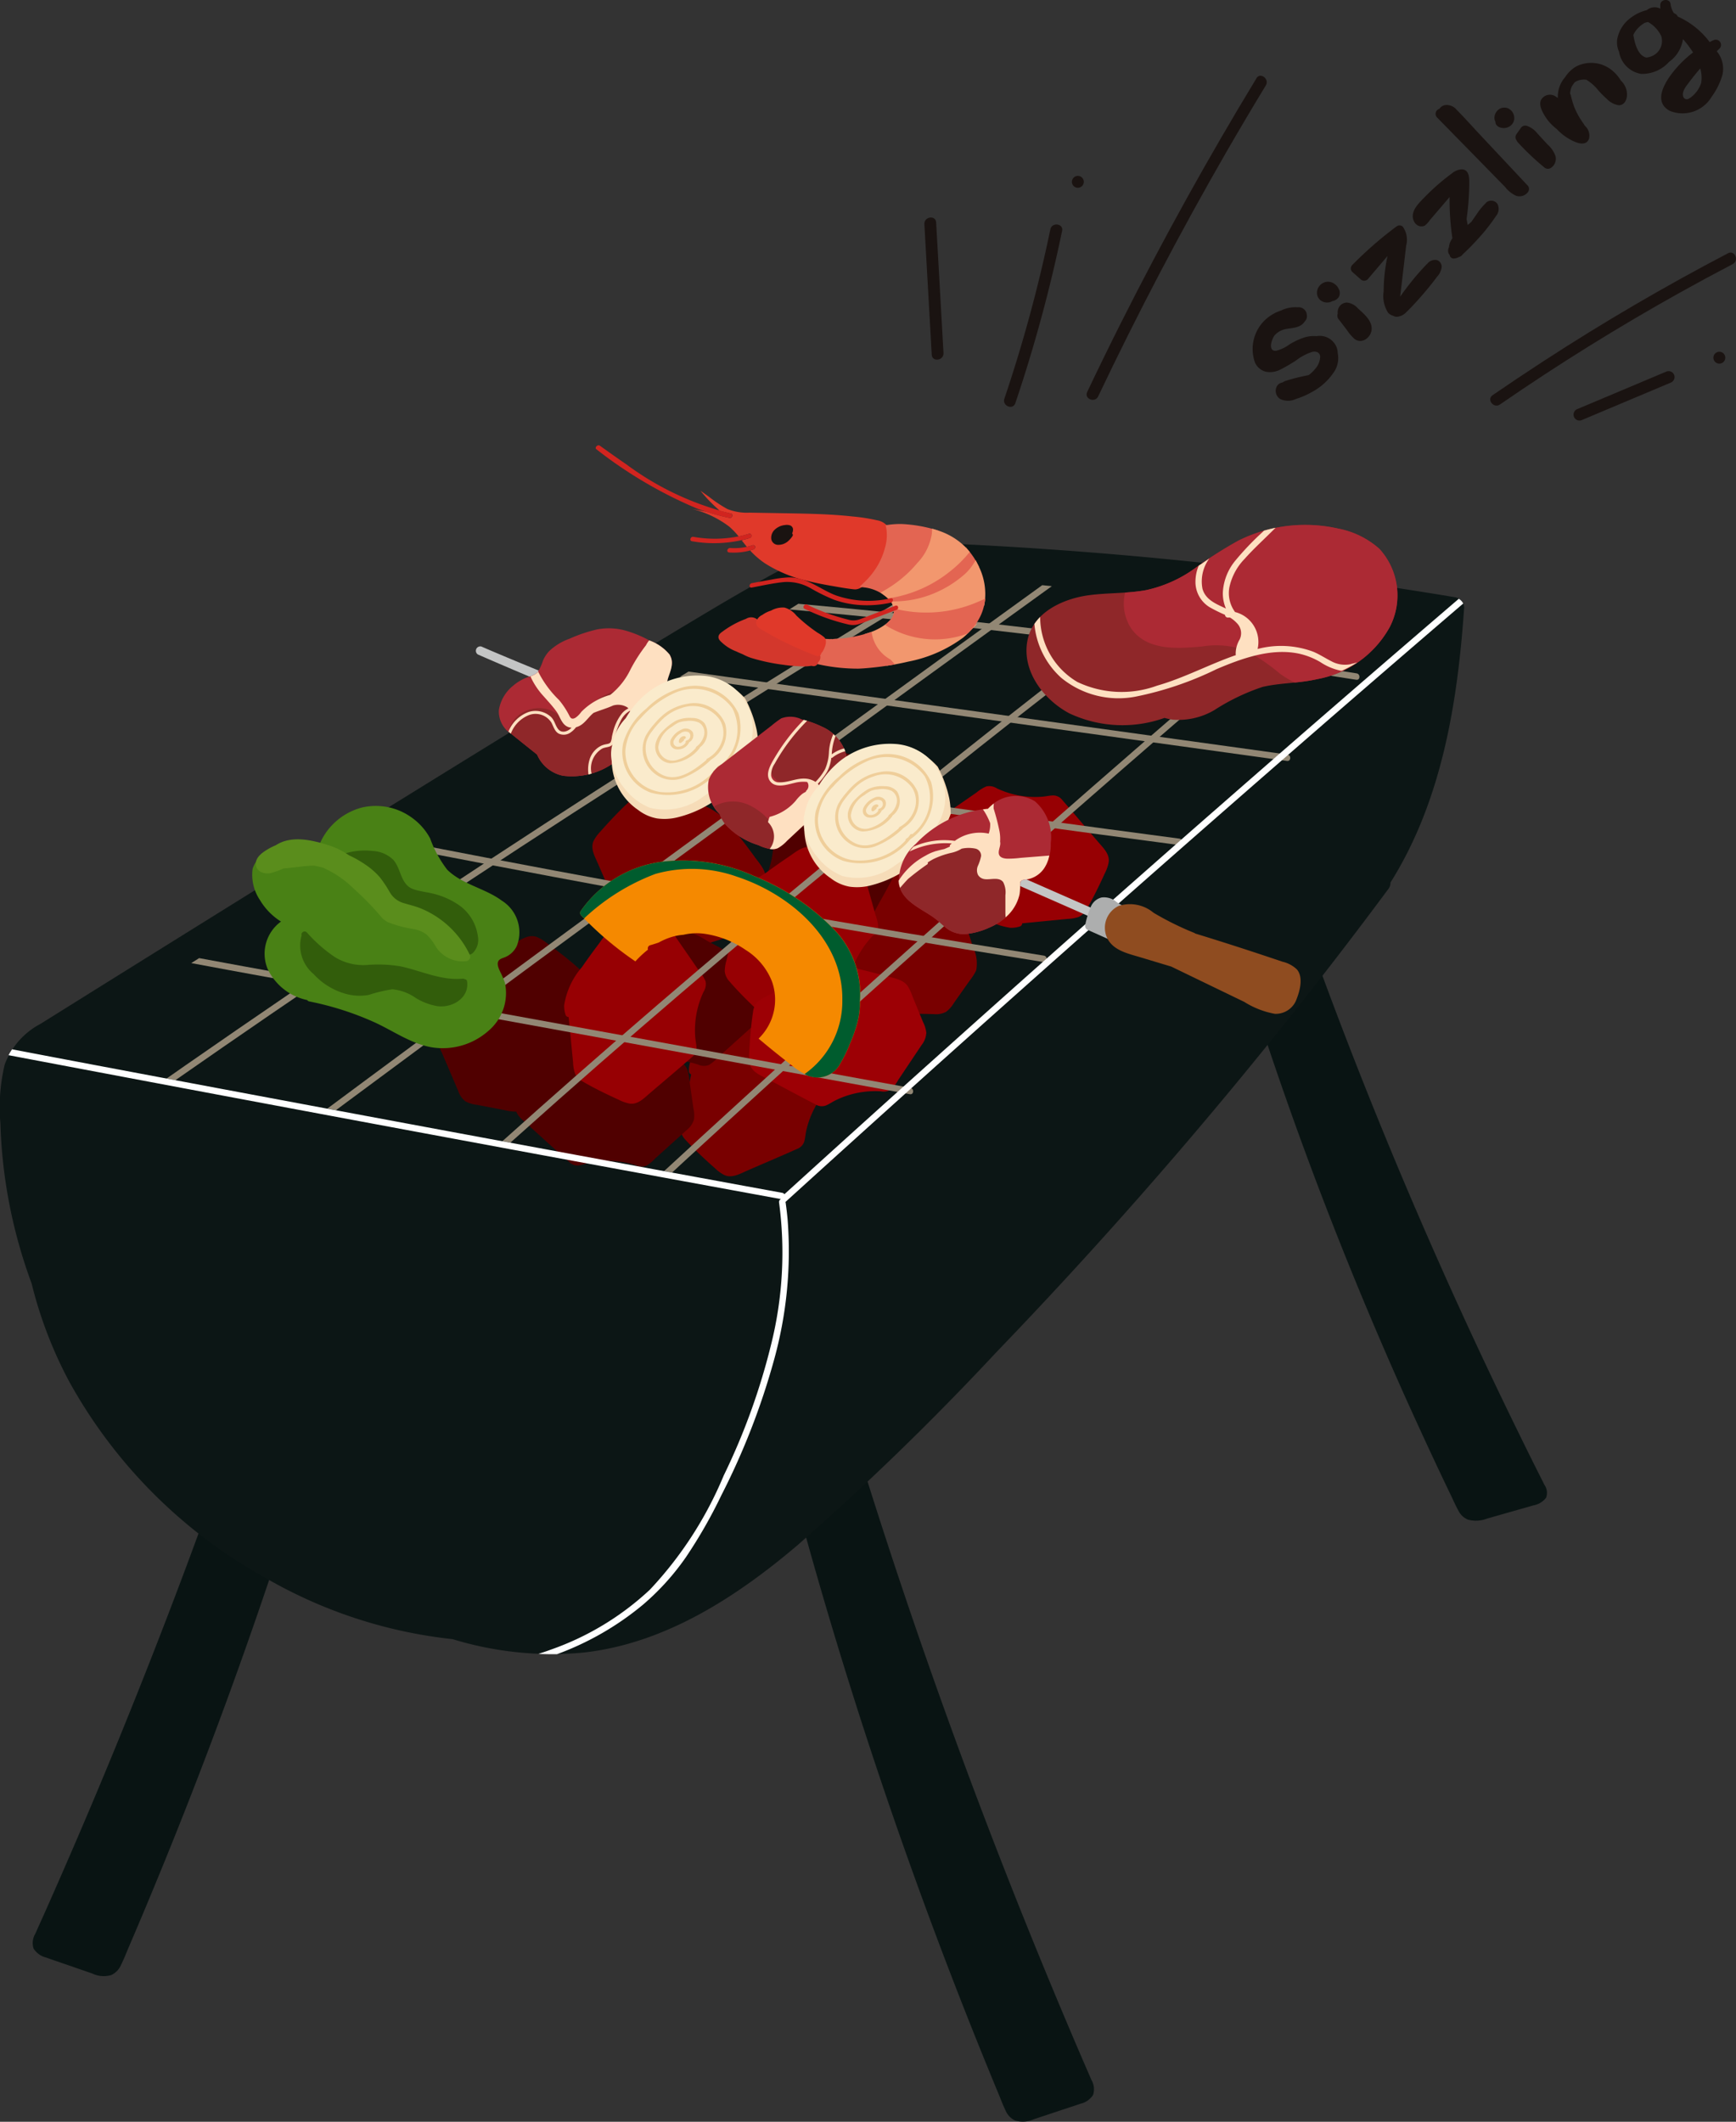 <?xml version="1.0" encoding="UTF-8"?>
<svg xmlns="http://www.w3.org/2000/svg" xmlns:xlink="http://www.w3.org/1999/xlink" id="other" width="118" height="144.18" viewBox="0 0 118 144.18">
  <rect x="0" y="0" width="118" height="144.18" fill="#333333" stroke="none"/>
  <defs>
    <clipPath id="clip-path">
      <rect id="長方形_6032" data-name="長方形 6032" width="118" height="144.18" fill="none"></rect>
    </clipPath>
  </defs>
  <g id="グループ_1772" data-name="グループ 1772" clip-path="url(#clip-path)">
    <path id="パス_68929" data-name="パス 68929" d="M31.829,428.36A3.02,3.02,0,0,0,30,427.675a2.172,2.172,0,0,0-1.283.313c-.093-.131-.394-.152-.454.035q-1.641,5.188-3.426,10.348T21.124,448.66q-1.93,5.129-4,10.225t-4.289,10.157q-.557,1.275-1.126,2.55c-.183.41-.369.818-.55,1.229a1.24,1.24,0,0,0-.123,1.013,1.4,1.4,0,0,0,.861.615c.5.181,1.017.352,1.525.528q.806.279,1.611.558a1.8,1.8,0,0,0,1.289.1,1.331,1.331,0,0,0,.662-.693c.2-.4.353-.807.526-1.21q.539-1.254,1.066-2.511,1.063-2.536,2.084-5.083,2.04-5.094,3.9-10.228t3.542-10.3q1.682-5.171,3.182-10.374.371-1.29.733-2.581a10.72,10.72,0,0,0,.521-2.392,2.347,2.347,0,0,0-.708-1.9" transform="translate(-8.755 -341.426)" fill="#091413"></path>
    <path id="パス_68930" data-name="パス 68930" d="M264.463,478.41a10.722,10.722,0,0,0,.492,2.4q.345,1.3.7,2.59,1.436,5.22,3.054,10.412t3.416,10.347q1.8,5.157,3.776,10.276.989,2.559,2.021,5.108.513,1.263,1.035,2.524c.168.4.32.818.512,1.216a1.329,1.329,0,0,0,.652.7,1.8,1.8,0,0,0,1.29-.088q.81-.268,1.618-.538c.511-.169,1.025-.334,1.532-.509a1.4,1.4,0,0,0,.867-.6,1.239,1.239,0,0,0-.111-1.015c-.176-.413-.357-.824-.535-1.235q-.552-1.281-1.094-2.563-2.153-5.088-4.164-10.208t-3.877-10.274q-1.867-5.153-3.589-10.334t-3.3-10.389c-.057-.188-.358-.171-.453-.041a2.173,2.173,0,0,0-1.279-.329,3.023,3.023,0,0,0-1.836.662,2.347,2.347,0,0,0-.731,1.894" transform="translate(-211.129 -379.89)" fill="#091413"></path>
    <path id="パス_68931" data-name="パス 68931" d="M416.511,307.442a8.215,8.215,0,0,0,.5,2.078q.348,1.122.708,2.243,1.452,4.525,3.085,9.025t3.446,8.97q1.813,4.469,3.805,8.907,1,2.219,2.036,4.429.516,1.1,1.042,2.189c.169.35.321.708.515,1.054a1.239,1.239,0,0,0,.654.609,2.064,2.064,0,0,0,1.291-.072l1.617-.461c.51-.145,1.023-.287,1.53-.436a1.4,1.4,0,0,0,.866-.52.951.951,0,0,0-.114-.879c-.177-.357-.36-.714-.539-1.071q-.556-1.111-1.1-2.223-2.168-4.412-4.193-8.852t-3.906-8.907q-1.882-4.467-3.619-8.959t-3.33-9.005c-.057-.163-.359-.149-.453-.037a2.45,2.45,0,0,0-1.28-.288,3.3,3.3,0,0,0-1.833.568,1.881,1.881,0,0,0-.725,1.638" transform="translate(-332.515 -243.681)" fill="#091413"></path>
    <path id="パス_68932" data-name="パス 68932" d="M99.523,187.043a.753.753,0,0,0-.679-.786q-12.372-2.065-24.89-3.051c-4.162-.326-8.334-.57-12.507-.7a15.079,15.079,0,0,0-5.5.6,31.957,31.957,0,0,0-5.078,2.544C43.8,189.613,4.062,214.436,2.752,215.257a5.149,5.149,0,0,0-2.435,2.774,12.655,12.655,0,0,0-.288,4.008,33.9,33.9,0,0,0,.347,3.941A34.379,34.379,0,0,0,2.15,232.9a28.61,28.61,0,0,0,2.569,6.69A34.08,34.08,0,0,0,18.1,252.937a32.231,32.231,0,0,0,12.667,4.131,23.053,23.053,0,0,0,8.859.914c5.546-.6,10.4-3.754,14.562-7.281a187.032,187.032,0,0,0,13.5-13.094q6.726-6.983,13.025-14.362,7.119-8.339,13.655-17.151a.675.675,0,0,0,.145-.44l.033-.052c3.456-5.53,4.529-12.16,4.97-18.559" transform="translate(0 -145.682)" fill="#0c1615"></path>
    <path id="パス_68933" data-name="パス 68933" d="M210.436,277.468a2.094,2.094,0,0,0,.3-.74l.263-.9.263-.9a3.548,3.548,0,0,0,.186-.771c.031-.554-.43-1.028-.734-1.449q-.55-.762-1.133-1.5a5.174,5.174,0,0,0-2.117-1.912,1.893,1.893,0,0,0-.649-.1.231.231,0,0,0-.216.156l-3.031-.611a2.686,2.686,0,0,0-.768-.1,1.175,1.175,0,0,0-.671.345c-.447.409-.87.848-1.283,1.291q-.315.338-.619.685a2.711,2.711,0,0,0-.471.646c-.231.514.077,1.041.281,1.508.5,1.142.981,2.292,1.493,3.428a.8.8,0,0,0,.518.5c.246.066.507.08.756.137a6.136,6.136,0,0,1,2.759,1.443.947.947,0,0,0,.637.331,2.713,2.713,0,0,0,.761-.2l1.816-.577.908-.288a1.46,1.46,0,0,0,.75-.431" transform="translate(-159.408 -214.465)" fill="#790000"></path>
    <path id="パス_68934" data-name="パス 68934" d="M238.261,338.987a2.1,2.1,0,0,0-.74-.3l-.9-.263-.9-.263a3.543,3.543,0,0,0-.771-.186c-.554-.031-1.028.43-1.449.734q-.762.55-1.5,1.133a5.174,5.174,0,0,0-1.912,2.117,1.894,1.894,0,0,0-.1.649.231.231,0,0,0,.156.216l-.611,3.031a2.685,2.685,0,0,0-.1.768,1.175,1.175,0,0,0,.345.671c.409.447.848.87,1.291,1.283q.338.315.685.618a2.707,2.707,0,0,0,.646.471c.514.231,1.041-.077,1.508-.281,1.142-.5,2.292-.981,3.428-1.493a.8.8,0,0,0,.5-.518c.066-.246.08-.507.138-.756a6.135,6.135,0,0,1,1.443-2.759.947.947,0,0,0,.331-.637,2.713,2.713,0,0,0-.2-.761l-.577-1.816-.288-.908a1.46,1.46,0,0,0-.431-.75" transform="translate(-183.165 -269.817)" fill="#790000"></path>
    <path id="パス_68935" data-name="パス 68935" d="M285.412,297.949a2.093,2.093,0,0,0,.523-.6l.54-.765.54-.765a3.558,3.558,0,0,0,.426-.669,2.517,2.517,0,0,0-.224-1.609q-.273-.9-.585-1.786a5.173,5.173,0,0,0-1.383-2.495,1.891,1.891,0,0,0-.58-.308.231.231,0,0,0-.255.078l-2.668-1.561a2.689,2.689,0,0,0-.695-.34,1.174,1.174,0,0,0-.747.109c-.556.242-1.1.52-1.632.805q-.407.218-.807.448a2.713,2.713,0,0,0-.655.458c-.385.412-.265,1.01-.224,1.518.1,1.242.185,2.486.3,3.727a.8.8,0,0,0,.326.645c.212.142.453.24.671.375a6.132,6.132,0,0,1,2.142,2.26.948.948,0,0,0,.5.52,2.711,2.711,0,0,0,.785.057l1.9.044.952.022a1.459,1.459,0,0,0,.849-.164" transform="translate(-221.089 -229.204)" fill="#790000"></path>
    <path id="パス_68936" data-name="パス 68936" d="M261.876,264.408a2.093,2.093,0,0,0,.8-.033l.927-.132.927-.132a3.545,3.545,0,0,0,.779-.149c.518-.2.758-.817,1.016-1.267q.467-.815.9-1.651a5.174,5.174,0,0,0,.866-2.718,1.89,1.89,0,0,0-.174-.633.23.23,0,0,0-.232-.133l-.7-3.012a2.684,2.684,0,0,0-.229-.739,1.173,1.173,0,0,0-.592-.469c-.557-.238-1.132-.442-1.706-.635q-.438-.147-.88-.28a2.711,2.711,0,0,0-.782-.162c-.564,0-.916.5-1.257.879-.835.925-1.681,1.841-2.5,2.776a.8.8,0,0,0-.246.68c.042.252.136.495.187.745a6.132,6.132,0,0,1-.174,3.109.948.948,0,0,0-.038.718,2.719,2.719,0,0,0,.5.61l1.276,1.415.638.708a1.459,1.459,0,0,0,.7.5" transform="translate(-206.535 -201.392)" fill="#500000"></path>
    <path id="パス_68937" data-name="パス 68937" d="M185.8,352.785a2.093,2.093,0,0,0-.033-.8l-.132-.927-.132-.927a3.546,3.546,0,0,0-.149-.779c-.2-.518-.817-.758-1.267-1.016q-.815-.467-1.651-.9a5.174,5.174,0,0,0-2.718-.866,1.893,1.893,0,0,0-.633.174.231.231,0,0,0-.132.232l-3.012.7a2.685,2.685,0,0,0-.739.229,1.173,1.173,0,0,0-.469.592c-.239.557-.442,1.132-.635,1.706q-.146.438-.28.88a2.711,2.711,0,0,0-.162.782c0,.564.5.916.879,1.257.925.835,1.841,1.681,2.776,2.5a.8.8,0,0,0,.68.246c.252-.042.495-.136.745-.187a6.132,6.132,0,0,1,3.109.174.948.948,0,0,0,.717.038,2.715,2.715,0,0,0,.61-.5l1.415-1.276.708-.638a1.459,1.459,0,0,0,.5-.7" transform="translate(-138.635 -276.674)" fill="#500000"></path>
    <path id="パス_68938" data-name="パス 68938" d="M206.835,318.862a2.093,2.093,0,0,0-.033-.8l-.132-.927-.132-.927a3.547,3.547,0,0,0-.149-.779c-.2-.518-.817-.758-1.267-1.016q-.815-.467-1.651-.9a5.174,5.174,0,0,0-2.718-.866,1.893,1.893,0,0,0-.633.174.231.231,0,0,0-.132.232l-3.012.7a2.684,2.684,0,0,0-.739.229,1.173,1.173,0,0,0-.469.592c-.238.557-.442,1.132-.635,1.706q-.147.438-.28.88a2.712,2.712,0,0,0-.162.782c0,.564.5.916.879,1.257.925.835,1.841,1.681,2.776,2.5a.8.8,0,0,0,.68.246c.252-.042.495-.136.745-.187a6.132,6.132,0,0,1,3.109.174.949.949,0,0,0,.718.038,2.72,2.72,0,0,0,.61-.5l1.415-1.276.708-.638a1.459,1.459,0,0,0,.5-.7" transform="translate(-155.429 -249.592)" fill="#500000"></path>
    <path id="パス_68939" data-name="パス 68939" d="M149.452,326.664a2.094,2.094,0,0,0,.765.228l.92.176.92.176a3.547,3.547,0,0,0,.785.112c.555-.022.982-.526,1.372-.869q.706-.62,1.384-1.27a5.175,5.175,0,0,0,1.7-2.29,1.892,1.892,0,0,0,.041-.655.231.231,0,0,0-.176-.2l.319-3.075a2.689,2.689,0,0,0,.023-.773,1.175,1.175,0,0,0-.408-.635c-.45-.406-.927-.785-1.408-1.153q-.367-.281-.741-.551a2.719,2.719,0,0,0-.688-.407c-.534-.181-1.029.176-1.475.423-1.09.6-2.187,1.2-3.27,1.814a.8.8,0,0,0-.453.563c-.042.252-.032.512-.065.766a6.135,6.135,0,0,1-1.173,2.884.948.948,0,0,0-.269.666,2.718,2.718,0,0,0,.272.738l.748,1.752.374.876a1.458,1.458,0,0,0,.5.705" transform="translate(-117.799 -251.816)" fill="#500000"></path>
    <path id="パス_68940" data-name="パス 68940" d="M197.1,312.44a2.093,2.093,0,0,0-.795-.07l-.937.012-.937.012a3.558,3.558,0,0,0-.792.048c-.539.132-.857.712-1.171,1.126q-.568.749-1.1,1.522a5.175,5.175,0,0,0-1.208,2.584,1.892,1.892,0,0,0,.091.651.231.231,0,0,0,.213.161q.152,1.538.3,3.077a2.687,2.687,0,0,0,.133.762,1.174,1.174,0,0,0,.527.541c.522.308,1.065.584,1.61.848q.415.2.836.391a2.714,2.714,0,0,0,.755.261c.559.07.973-.379,1.36-.71.947-.81,1.9-1.61,2.84-2.431a.8.8,0,0,0,.331-.643c-.009-.255-.072-.508-.09-.763a6.133,6.133,0,0,1,.572-3.061.948.948,0,0,0,.13-.707,2.72,2.72,0,0,0-.414-.669l-1.083-1.567-.542-.784a1.458,1.458,0,0,0-.631-.591" transform="translate(-151.811 -249.372)" fill="#970003"></path>
    <path id="パス_68941" data-name="パス 68941" d="M314.267,267.536a2.093,2.093,0,0,0-.07.795q.006.468.012.937l.012.937a3.558,3.558,0,0,0,.048.792c.132.539.712.857,1.126,1.171q.749.568,1.522,1.1a5.173,5.173,0,0,0,2.584,1.208,1.891,1.891,0,0,0,.651-.091.231.231,0,0,0,.161-.213l3.077-.3a2.686,2.686,0,0,0,.762-.133,1.174,1.174,0,0,0,.541-.527c.308-.522.584-1.065.848-1.61q.2-.415.391-.836a2.707,2.707,0,0,0,.261-.755c.07-.559-.379-.973-.71-1.36-.81-.946-1.61-1.9-2.431-2.84a.8.8,0,0,0-.643-.331c-.255.009-.508.072-.763.09a6.133,6.133,0,0,1-3.061-.572.948.948,0,0,0-.707-.13,2.72,2.72,0,0,0-.669.414l-1.567,1.083-.784.542a1.459,1.459,0,0,0-.591.631" transform="translate(-250.831 -211.429)" fill="#970003"></path>
    <path id="パス_68942" data-name="パス 68942" d="M253.349,286.487a2.1,2.1,0,0,0-.729-.324l-.89-.292-.89-.292a3.542,3.542,0,0,0-.764-.212c-.553-.05-1.042.4-1.473.685q-.78.524-1.536,1.082a5.175,5.175,0,0,0-1.981,2.053,1.889,1.889,0,0,0-.125.645.231.231,0,0,0,.149.221l-.711,3.009a2.688,2.688,0,0,0-.122.764,1.174,1.174,0,0,0,.323.682c.394.461.819.9,1.248,1.325q.327.325.664.641a2.717,2.717,0,0,0,.63.492c.506.248,1.043-.043,1.517-.231,1.158-.459,2.323-.905,3.475-1.379a.8.8,0,0,0,.522-.5c.074-.244.1-.5.162-.751a6.138,6.138,0,0,1,1.533-2.71.948.948,0,0,0,.352-.626,2.715,2.715,0,0,0-.175-.767l-.516-1.834q-.129-.458-.258-.917a1.458,1.458,0,0,0-.406-.764" transform="translate(-195.014 -227.816)" fill="#970003"></path>
    <path id="パス_68943" data-name="パス 68943" d="M264.548,329.665a2.1,2.1,0,0,0-.227-.765l-.356-.866-.356-.866a3.538,3.538,0,0,0-.335-.719c-.321-.453-.978-.535-1.478-.675q-.905-.253-1.82-.465a5.174,5.174,0,0,0-2.847-.173,1.885,1.885,0,0,0-.571.324.231.231,0,0,0-.072.257l-2.75,1.413a2.689,2.689,0,0,0-.66.4,1.174,1.174,0,0,0-.309.689c-.094.6-.151,1.206-.2,1.809q-.035.46-.056.922a2.716,2.716,0,0,0,.035.8c.14.546.71.765,1.161,1,1.1.582,2.2,1.178,3.305,1.747a.8.8,0,0,0,.72.071c.234-.1.446-.254.677-.364a6.137,6.137,0,0,1,3.056-.594.948.948,0,0,0,.7-.139,2.715,2.715,0,0,0,.47-.631l1.059-1.584.53-.792a1.459,1.459,0,0,0,.317-.8" transform="translate(-201.581 -259.451)" fill="#9d0005"></path>
    <path id="パス_68944" data-name="パス 68944" d="M69.47,324.106l10.637,1.938,21.273,3.875,11.926,2.173c.275.05.3-.385.024-.435L92.164,327.8,71,323.945c-2-.365-4.006-.726-6.007-1.1q-.267.171-.536.338c1.67.315,3.343.62,5.015.925" transform="translate(-51.457 -257.738)" fill="#928774"></path>
    <path id="パス_68945" data-name="パス 68945" d="M145.161,286.189q9.468,1.746,18.962,3.349,5.322.9,10.651,1.753c.277.044.3-.391.024-.435q-9.506-1.523-18.989-3.189-9.454-1.661-18.882-3.463-3.14-.6-6.276-1.218l-.579.327q7.535,1.483,15.088,2.877" transform="translate(-103.842 -225.918)" fill="#928774"></path>
    <path id="パス_68946" data-name="パス 68946" d="M197.833,254.675q9.509,1.421,19.033,2.735,5.394.744,10.792,1.455c.279.037.3-.4.024-.435q-9.581-1.261-19.147-2.628-9.517-1.361-19.019-2.828-2.07-.319-4.139-.646l-.6.344q6.525,1.026,13.056,2" transform="translate(-147.514 -201.443)" fill="#928774"></path>
    <path id="パス_68947" data-name="パス 68947" d="M241.411,228.354l18.577,2.573,10.426,1.444c.278.039.3-.4.024-.435l-18.577-2.573-18.577-2.573-3.551-.492-.591.356,12.27,1.7" transform="translate(-182.932 -180.662)" fill="#928774"></path>
    <path id="パス_68948" data-name="パス 68948" d="M277.547,204.984q8.658.956,17.286,2.171,4.885.688,9.758,1.458c.277.044.3-.391.024-.435q-8.648-1.366-17.334-2.474-8.641-1.1-17.312-1.945-1.65-.161-3.3-.31l-.608.384q5.749.521,11.488,1.15" transform="translate(-212.405 -162.421)" fill="#928774"></path>
    <path id="パス_68949" data-name="パス 68949" d="M224.419,244.711q.438-.405.876-.81,5.813-5.341,11.682-10.62t11.794-10.5q5.946-5.235,11.948-10.407,3.244-2.8,6.505-5.572l-.57-.085q-2.384,2.032-4.763,4.071-5.987,5.146-11.919,10.355t-11.808,10.48q-5.9,5.29-11.738,10.643-1.275,1.168-2.544,2.342l.535.1" transform="translate(-178.735 -165.034)" fill="#928774"></path>
    <path id="パス_68950" data-name="パス 68950" d="M169.9,238.46q1.638-1.468,3.285-2.926,5.567-4.92,11.238-9.722t11.443-9.481q5.772-4.68,11.643-9.236c1.93-1.5,3.874-2.976,5.81-4.465q.731-.562,1.456-1.133l-.6-.063c-1.822,1.434-3.691,2.811-5.52,4.222q-5.883,4.54-11.667,9.205t-11.468,9.451q-5.683,4.786-11.263,9.693-2.461,2.164-4.9,4.354l.54.1" transform="translate(-135.209 -160.812)" fill="#928774"></path>
    <path id="パス_68951" data-name="パス 68951" d="M110.914,232.865l.728-.541q6.486-4.81,12.99-9.6,6.554-4.824,13.124-9.626,6.545-4.783,13.108-9.543,4.352-3.157,8.713-6.3l-.652-.067q-3.39,2.447-6.775,4.9-6.539,4.739-13.061,9.5-6.573,4.8-13.129,9.62-6.531,4.8-13.044,9.629-1.293.957-2.583,1.917l.582.108" transform="translate(-88.082 -157.423)" fill="#928774"></path>
    <path id="パス_68952" data-name="パス 68952" d="M56.787,228.382q6.4-4.463,12.881-8.822,7.01-4.715,14.1-9.3,7.062-4.569,14.2-9.012,5.739-3.57,11.53-7.056l-.748-.055q-4.585,2.766-9.139,5.581-7.152,4.426-14.225,8.979-7.013,4.515-13.946,9.152-7.018,4.694-13.952,9.513-.654.455-1.306.912l.6.112" transform="translate(-44.859 -154.984)" fill="#928774"></path>
    <path id="パス_68953" data-name="パス 68953" d="M84.772,216.221q-4.729,4.141-9.434,8.31T65.954,232.9q-4.7,4.211-9.369,8.45l-.969.879a.223.223,0,0,0-.145-.094q-11.677-2.138-23.347-4.307-11.612-2.158-23.217-4.347-2.895-.546-5.788-1.1a3.95,3.95,0,0,0-.24.4q8.089,1.532,16.181,3.05,11.608,2.176,23.222,4.32,6.544,1.208,13.089,2.407s0,.005,0,.007a.212.212,0,0,0-.118.228,25.742,25.742,0,0,1-.5,9.482,44.64,44.64,0,0,1-3.266,9.078,25.72,25.72,0,0,1-5.014,7.748,19.078,19.078,0,0,1-6.78,4.091c-.265.1-.532.187-.8.273.42.019.842.027,1.265.02a19.762,19.762,0,0,0,5.861-3.378,16.905,16.905,0,0,0,2.9-3.21,33.192,33.192,0,0,0,2.413-4.215,48.357,48.357,0,0,0,3.567-9.15,27.678,27.678,0,0,0,.931-9.628c-.036-.388-.083-.774-.139-1.159a.243.243,0,0,0,.04-.029q4.669-4.242,9.363-8.457t9.413-8.4q4.7-4.172,9.428-8.316t9.476-8.261q4.162-3.607,8.344-7.192a.736.736,0,0,0-.3-.322q-3.589,3.078-7.166,6.17-4.77,4.128-9.516,8.284" transform="translate(-2.298 -161.078)" fill="#fff"></path>
    <path id="パス_68954" data-name="パス 68954" d="M369.991,178.512a5.845,5.845,0,0,0-2.8-1.386,10.195,10.195,0,0,0-6.786.809,28.978,28.978,0,0,0-2.983,1.9,8.89,8.89,0,0,1-3.312,1.473c-1.275.231-2.581.171-3.864.341-1.763.234-3.83,1.163-4.193,3.1-.387,2.064,1.111,4,2.841,4.925a8.5,8.5,0,0,0,6.483.313,3.321,3.321,0,0,0,.587.122,4.82,4.82,0,0,0,2.778-.64,14.431,14.431,0,0,1,3.3-1.588c1.225-.285,2.5-.242,3.725-.531a7.074,7.074,0,0,0,4.915-3.541,4.687,4.687,0,0,0-.7-5.3" transform="translate(-276.219 -141.204)" fill="#8f2729"></path>
    <path id="パス_68955" data-name="パス 68955" d="M396.2,178.512a5.845,5.845,0,0,0-2.8-1.386,10.195,10.195,0,0,0-6.786.809,28.981,28.981,0,0,0-2.983,1.9,8.89,8.89,0,0,1-3.312,1.473,12.736,12.736,0,0,1-1.415.162,3.079,3.079,0,0,0,.394,2.412c1.072,1.572,3.176,1.4,4.832,1.253a5.94,5.94,0,0,1,3.016.283,13.682,13.682,0,0,1,2.271,1.558,6.5,6.5,0,0,0,1.016.607,12.02,12.02,0,0,0,1.548-.235,7.074,7.074,0,0,0,4.915-3.541,4.688,4.688,0,0,0-.7-5.3" transform="translate(-302.425 -141.204)" fill="#ac2a34"></path>
    <path id="パス_68956" data-name="パス 68956" d="M370.175,187.131a1.944,1.944,0,0,1-1.332-.2c-.407-.206-.787-.459-1.209-.638a6.248,6.248,0,0,0-3.8-.193,2.1,2.1,0,0,0-1.532-2.511,2.167,2.167,0,0,1-.384-1.688,3.945,3.945,0,0,1,1.039-1.929c.537-.607,1.138-1.16,1.715-1.729l.384-.378c-.266.053-.528.119-.789.194l-.1.1a19.255,19.255,0,0,0-1.851,1.942,3.7,3.7,0,0,0-.845,2.165,2.606,2.606,0,0,0,.211,1.087l-.04-.019c-.641-.3-1.353-.582-1.556-1.331a2.63,2.63,0,0,1,.463-2.049q-.358.247-.718.489a2.829,2.829,0,0,0-.221,1.056,2.014,2.014,0,0,0,.958,1.76,10.68,10.68,0,0,0,1.049.52.2.2,0,0,0,.192.188,1.459,1.459,0,0,1,.154,0,2.091,2.091,0,0,1,.46.374.967.967,0,0,1,.192,1.112,1.9,1.9,0,0,0-.271,1.017.194.194,0,0,0,.016.046l-.038.013c-1.8.628-3.488,1.54-5.328,2.066a7.006,7.006,0,0,1-5.411-.253,5.135,5.135,0,0,1-2.529-4.419,3.346,3.346,0,0,0-.392.475,5.586,5.586,0,0,0,1.817,3.655,6.14,6.14,0,0,0,5.057,1.287,22.587,22.587,0,0,0,5.52-1.875c1.713-.727,3.678-1.439,5.564-1.053a4.991,4.991,0,0,1,1.473.576,3.955,3.955,0,0,0,1.4.589c.022,0,.044,0,.066,0a8.077,8.077,0,0,0,1.053-.566c-.147.041-.293.081-.435.111" transform="translate(-278.352 -142)" fill="#fee0c1"></path>
    <path id="パス_68957" data-name="パス 68957" d="M214.572,299.466a6.368,6.368,0,0,0-1.765-4.912,15.833,15.833,0,0,0-5.465-3.633,11.725,11.725,0,0,0-6.059-.979,7.977,7.977,0,0,0-5.685,3.364.242.242,0,0,0,.007.288,22.415,22.415,0,0,0,3.7,3.142,6.892,6.892,0,0,1,.858-.8.226.226,0,0,1,.155-.3c.193-.054.382-.116.57-.18a4.612,4.612,0,0,1,.916-.389,3.761,3.761,0,0,1,.766-.138,3.929,3.929,0,0,1,1.331-.082,6.581,6.581,0,0,1,2.9,1.111,4.433,4.433,0,0,1,1.793,2.155,3.684,3.684,0,0,1-.914,3.871c.287.239.572.48.862.715q.682.553,1.375,1.091a4.929,4.929,0,0,0,1.1.7,1.742,1.742,0,0,0,2.21-.807,8.873,8.873,0,0,0,.645-1.315,10.4,10.4,0,0,0,.515-1.436,5.375,5.375,0,0,0,.183-1.468" transform="translate(-156.117 -231.407)" fill="#f58900"></path>
    <path id="パス_68958" data-name="パス 68958" d="M195.6,293.595c.072.075.146.148.219.222a14.553,14.553,0,0,1,4.842-3.022,9.12,9.12,0,0,1,5.562.192c3.608,1.189,7.21,4.272,7.149,8.366a6.052,6.052,0,0,1-2.524,5.009.3.3,0,0,0-.034.034c.066.034.132.069.2.1a1.742,1.742,0,0,0,2.21-.807,8.9,8.9,0,0,0,.645-1.315,10.4,10.4,0,0,0,.514-1.436,5.367,5.367,0,0,0,.182-1.468,6.369,6.369,0,0,0-1.765-4.912,15.839,15.839,0,0,0-5.465-3.633,11.727,11.727,0,0,0-6.059-.979,7.975,7.975,0,0,0-5.685,3.364.241.241,0,0,0,.007.288" transform="translate(-156.117 -231.408)" fill="#005c2e"></path>
    <path id="パス_68959" data-name="パス 68959" d="M101.865,277.959c-1.141-.828-2.652-1.076-3.676-2.075a7.721,7.721,0,0,1-1.166-2.132,4.1,4.1,0,0,0-1.166-1.353,4.174,4.174,0,0,0-3.466-.746,4.311,4.311,0,0,0-2.759,2.226,3.676,3.676,0,0,0-.216.54,2.034,2.034,0,0,0-1.338-.3,6.085,6.085,0,0,0-1.862.447,1.959,1.959,0,0,0-1.26,1.257,3.068,3.068,0,0,0,.5,2.119,4.35,4.35,0,0,0,1.429,1.461,2.7,2.7,0,0,0-.915,3.2,3.835,3.835,0,0,0,2.7,2.135.2.2,0,0,0,.135.091,20.484,20.484,0,0,1,4.367,1.388c1.315.587,2.562,1.511,4.009,1.738a4.68,4.68,0,0,0,3.792-1.115,3.36,3.36,0,0,0,1.139-3.255,5.225,5.225,0,0,0-.322-.761c-.094-.207-.254-.522-.122-.744.085-.143.273-.186.417-.245a1.512,1.512,0,0,0,.843-.808,2.539,2.539,0,0,0-1.064-3.064" transform="translate(-67.786 -216.78)" fill="#498115"></path>
    <path id="パス_68960" data-name="パス 68960" d="M112.327,317.259a.169.169,0,0,0-.17-.155.187.187,0,0,0-.131-.035c-1.461.144-2.828-.541-4.227-.837a9.186,9.186,0,0,0-2.31-.09,3.7,3.7,0,0,1-2.187-.563,10.062,10.062,0,0,1-1.867-1.652c-.16-.168-.43.017-.353.194a2.512,2.512,0,0,0,.807,2.631,4.622,4.622,0,0,0,2.374,1.394,3.532,3.532,0,0,0,1.382.027,9.641,9.641,0,0,1,1.608-.382,3.318,3.318,0,0,1,1.6.6,4.156,4.156,0,0,0,1.461.546c1,.133,2.168-.546,2.014-1.677" transform="translate(-80.578 -250.566)" fill="#325d0b"></path>
    <path id="パス_68961" data-name="パス 68961" d="M124.242,292.413a3.072,3.072,0,0,0-1.422-2.211,5.176,5.176,0,0,0-1.448-.645c-.492-.141-1.017-.18-1.5-.342-.886-.3-.828-1.359-1.363-1.984a2.15,2.15,0,0,0-1.432-.621,4.545,4.545,0,0,0-1.846.167.2.2,0,0,0-.078.042l-.045,0a.2.2,0,0,0,.055.4c1.43-.174,2.1,1.676,2.983,2.452a5.6,5.6,0,0,0,1.875.868,4.7,4.7,0,0,1,1.713,1.151,12.353,12.353,0,0,1,1.237,1.544.165.165,0,0,0,.017.157.616.616,0,0,0,.9.164,1.261,1.261,0,0,0,.354-1.145" transform="translate(-91.76 -228.786)" fill="#325d0b"></path>
    <path id="パス_68962" data-name="パス 68962" d="M100.755,290.671a6.347,6.347,0,0,0-3.354-3.146c-.379-.153-.774-.237-1.162-.359a1.589,1.589,0,0,1-.926-.752,7.7,7.7,0,0,0-.669-1,4.907,4.907,0,0,0-.885-.791,7.833,7.833,0,0,0-1.214-.7,5.165,5.165,0,0,0-1.448-.7c-1.106-.346-2.488-.657-3.522.024a3.887,3.887,0,0,0-.533.265c-.369.221-.864.555-.818,1.046.048.522.626.679,1.059.567a6.219,6.219,0,0,0,.813-.3c.811-.067,1.64-.211,2.11-.191q.148.031.3.066t.275.068a6.983,6.983,0,0,1,2.127,1.458,19.13,19.13,0,0,1,1.915,1.98,1.811,1.811,0,0,0,.4.277,8.235,8.235,0,0,0,1.781.469,2.127,2.127,0,0,1,.8.341,3.389,3.389,0,0,1,.644.832,2.163,2.163,0,0,0,2.046,1,.308.308,0,0,0,.261-.455" transform="translate(-68.832 -225.808)" fill="#5a8d1c"></path>
    <path id="パス_68963" data-name="パス 68963" d="M236.329,168.473a6.007,6.007,0,0,0,.686-.178c.2-.068.28.214.075.282-.184.061-.369.111-.554.154.1.127.2.255.3.381.017.022.036.041.054.063.123-.027.245-.06.366-.1a.143.143,0,0,1,.2.082.18.18,0,0,1-.12.2c-.075.024-.151.046-.226.066a5.639,5.639,0,0,0,.987.86,9.025,9.025,0,0,0,2.829,1.188c.547.141,1.108.252,1.673.35.52.09,1.044.189,1.576.244.5.051.947-.483,1.255-.841a4.923,4.923,0,0,0,.833-1.359,4.123,4.123,0,0,0,.308-1.395,1.131,1.131,0,0,0-.159-.741,1.165,1.165,0,0,0-.647-.35,12.284,12.284,0,0,0-1.685-.264c-.566-.063-1.137-.106-1.712-.136-1.135-.06-2.281-.073-3.425-.093l-1.86-.032a3.6,3.6,0,0,1-1.516-.245,9.386,9.386,0,0,1-1.28-.854l-.55-.389a10.207,10.207,0,0,0,1.239,1.292.112.112,0,0,1,.034.061c.259.07.521.135.788.191.193.04.1.344-.09.3a14.965,14.965,0,0,1-1.549-.413l-1.014-.2a6.908,6.908,0,0,1,2.545,1.205,5.073,5.073,0,0,1,.644.671" transform="translate(-186.124 -132.018)" fill="#e0392a"></path>
    <path id="パス_68964" data-name="パス 68964" d="M292.892,180.526a9.012,9.012,0,0,1-1.252.877l-.142.082-.113-.083a2.813,2.813,0,0,0-1.272-.524l-.406-.049.322-.306a5.2,5.2,0,0,0,.824-1,4.8,4.8,0,0,0,.582-1.334,3,3,0,0,0,.1-1.3l-.052-.252.285-.036a5.8,5.8,0,0,1,.805-.043,9.75,9.75,0,0,1,2.39.417l.132.043-.009.14a4.141,4.141,0,0,1-1.117,2.291,8.47,8.47,0,0,1-1.08,1.08h0" transform="translate(-231.285 -140.95)" fill="#e36552"></path>
    <path id="パス_68965" data-name="パス 68965" d="M298.178,210.1a9.212,9.212,0,0,1-3.747,1.643c-.419.1-.862.187-1.354.264l-.112.017-.069-.072a2.856,2.856,0,0,1-1.375-1.876l-.047-.206.23-.075a3.8,3.8,0,0,0,1.266-.654c.041-.034.071-.063.1-.091l.148-.14.149.093a5.9,5.9,0,0,0,4.963.436l.791-.264-.591.6c-.11.111-.228.22-.351.323h0" transform="translate(-232.694 -166.784)" fill="#f2976e"></path>
    <path id="パス_68966" data-name="パス 68966" d="M302.993,186.7l-.112.092a8.117,8.117,0,0,1-1.53.964,7.657,7.657,0,0,1-3.138.776l-.141,0-.045-.119a1.562,1.562,0,0,0-.42-.579l-.339-.307.514-.074a8.3,8.3,0,0,0,5-2.8l.193-.227.165.193a5.053,5.053,0,0,1,.673,1.021l.05.1-.07.107A3.972,3.972,0,0,1,302.993,186.7Z" transform="translate(-237.32 -147.229)" fill="#e36552"></path>
    <path id="パス_68967" data-name="パス 68967" d="M301.7,180.887a8.742,8.742,0,0,1-4.284,1.956l-.1.015-.068-.061a2.4,2.4,0,0,0-.187-.153l-.243-.18.307-.178a8.408,8.408,0,0,0,1.176-.824,7.87,7.87,0,0,0,1-1,3.678,3.678,0,0,0,1-2.015l.02-.331.314.1a4.655,4.655,0,0,1,1.959,1.162c.061.063.12.13.179.2l.105.124-.124.145a8.763,8.763,0,0,1-1.054,1.044" transform="translate(-236.96 -142.193)" fill="#f2976e"></path>
    <path id="パス_68968" data-name="パス 68968" d="M280.185,215.226c-.558.087-1.131.152-1.7.193-.116.008-.229.014-.343.018a12.557,12.557,0,0,1-2.623-.275l-.189-.041.466-1.713.444.023.067-.015.042.017.259-.029h.018a5.641,5.641,0,0,0,1.174-.137,8.1,8.1,0,0,0,1.016-.252l.221-.072.045.2a2.511,2.511,0,0,0,1.22,1.657.252.252,0,0,1,.063.051l.275.3Z" transform="translate(-219.803 -170)" fill="#e36552"></path>
    <path id="パス_68969" data-name="パス 68969" d="M306.616,191.941a9.343,9.343,0,0,1-5.865.627l-.165-.04.028-.169a.86.86,0,0,0-.052-.453l-.118-.309.368-.009a7.117,7.117,0,0,0,2.92-.72,7.532,7.532,0,0,0,1.422-.895l.107-.088a3.418,3.418,0,0,0,.682-.728l.235-.36.166.333a4.214,4.214,0,0,1,.431,2.619l-.024.133Z" transform="translate(-239.856 -150.724)" fill="#f2976e"></path>
    <path id="パス_68970" data-name="パス 68970" d="M303.91,204.091a6.362,6.362,0,0,1-5.344-.472l-.208-.131.206-.2a1.66,1.66,0,0,0,.192-.212l0,0a.983.983,0,0,0,.19-.42l.046-.277.27.065a8.845,8.845,0,0,0,5.552-.591l.358-.156-.066.353a3.408,3.408,0,0,1-.472,1.2,4.531,4.531,0,0,1-.616.77l-.048.049Z" transform="translate(-238.191 -161.022)" fill="#e36552"></path>
    <path id="パス_68971" data-name="パス 68971" d="M261.262,176.928a.709.709,0,0,0-.371-.039,1.193,1.193,0,0,0-.7.307.761.761,0,0,0-.246.64.472.472,0,0,0,.452.4,1,1,0,0,0,.727-.282,1.68,1.68,0,0,0,.265-.314.132.132,0,0,0-.027-.177.65.65,0,0,0,.063-.245.3.3,0,0,0-.166-.288" transform="translate(-207.521 -141.212)" fill="#1a1311"></path>
    <path id="パス_68972" data-name="パス 68972" d="M236.656,179.853a8.211,8.211,0,0,1-3.764.2c-.2-.028-.288.275-.089.3a8.567,8.567,0,0,0,3.929-.218c.206-.068.129-.349-.075-.282" transform="translate(-185.765 -143.575)" fill="#d1241f"></path>
    <path id="パス_68973" data-name="パス 68973" d="M246.843,183.722a3.883,3.883,0,0,1-1.489.18.2.2,0,0,0-.2.134.129.129,0,0,0,.111.169,4.273,4.273,0,0,0,1.653-.2.18.18,0,0,0,.12-.2.143.143,0,0,0-.2-.082" transform="translate(-195.711 -146.664)" fill="#d1241f"></path>
    <path id="パス_68974" data-name="パス 68974" d="M262.245,196a6.794,6.794,0,0,1-3.672-.179c-1.095-.387-1.986-1.262-3.272-1.242a7.692,7.692,0,0,0-1.177.152q-.657.114-1.314.238c-.208.039-.216.342-.007.3.729-.138,1.475-.306,2.2-.375a3.221,3.221,0,0,1,1.828.439,12.556,12.556,0,0,0,1.573.769,6.549,6.549,0,0,0,1.746.355,7.557,7.557,0,0,0,2.085-.158c.207-.045.216-.347.007-.3" transform="translate(-201.699 -155.343)" fill="#d1241f"></path>
    <path id="パス_68975" data-name="パス 68975" d="M277.073,203.747l-1.613.615c-.276.105-.55.217-.828.315a1.231,1.231,0,0,1-.764.016,14.22,14.22,0,0,1-2.8-1.022c-.171-.084-.338.2-.166.284a13.715,13.715,0,0,0,2.953,1.06,1.368,1.368,0,0,0,.678,0,8.8,8.8,0,0,0,.847-.31l1.766-.674c.2-.077.128-.359-.075-.282" transform="translate(-216.215 -162.586)" fill="#d1241f"></path>
    <path id="パス_68976" data-name="パス 68976" d="M209.968,154.684a19.806,19.806,0,0,1-7.095-3.337c-.606-.414-1.2-.84-1.8-1.267-.152-.109-.387.135-.234.244a29.922,29.922,0,0,0,6.847,4.029,14.946,14.946,0,0,0,2.19.634c.194.041.283-.263.09-.3" transform="translate(-160.299 -119.793)" fill="#d1241f"></path>
    <path id="パス_68977" data-name="パス 68977" d="M248.145,210.135a9.032,9.032,0,0,1-1.956-.906,9.237,9.237,0,0,1-.866-.611c-.141-.112-.28-.225-.421-.337a.662.662,0,0,0-.871-.143c-.186.069-.37.145-.551.232a6.459,6.459,0,0,0-1.04.63c-.141.1-.281.21-.279.381s.161.3.273.4a2.933,2.933,0,0,0,.87.544l.071.027c.147.072.3.136.442.194a3.379,3.379,0,0,0,.582.251,13.22,13.22,0,0,0,2.176.463,9.273,9.273,0,0,0,1.086.1,3.471,3.471,0,0,0,.812-.029l.124.021a.306.306,0,0,0,.339-.266.453.453,0,0,0,.093-.573c-.174-.247-.6-.287-.884-.381" transform="translate(-193.326 -166.085)" fill="#d3372c"></path>
    <path id="パス_68978" data-name="パス 68978" d="M259.022,206.376q-.248-.169-.486-.35a10.793,10.793,0,0,1-.937-.805,1.566,1.566,0,0,0-.81-.541,1.616,1.616,0,0,0-.917.208l-.042.013a1.958,1.958,0,0,0-.546.278.742.742,0,0,0-.417.47c-.052.346.348.513.589.654q.507.3,1.033.569a23.715,23.715,0,0,0,2.489,1.1.246.246,0,0,0,.318-.21.3.3,0,0,0,.092-.1c.165-.294.344-.732.1-.968a3.393,3.393,0,0,0-.469-.319" transform="translate(-203.467 -163.393)" fill="#e0392a"></path>
    <path id="パス_68979" data-name="パス 68979" d="M194.94,232.369l-16.591-7.293c-3.126-1.374-14.606-5.958-17.732-7.332a.3.3,0,0,0-.238.541c5.53,2.431,19.415,8.072,24.946,10.5l16.591,7.293,9.378,4.122a.3.3,0,0,0,.238-.541Z" transform="translate(-127.899 -173.812)" fill="#c4c5c5"></path>
    <path id="パス_68980" data-name="パス 68980" d="M366.862,302.361a1.074,1.074,0,0,0-.76.71,5.779,5.779,0,0,0-.355,1.179.3.3,0,0,0,.173.314l1.848.825a.3.3,0,0,0,.366-.433.336.336,0,0,0,.032-.051l.74-1.448a.3.3,0,0,0-.227-.412,2.47,2.47,0,0,1-.936-.484,1.325,1.325,0,0,0-.881-.2" transform="translate(-291.986 -241.374)" fill="#adaeae"></path>
    <path id="パス_68981" data-name="パス 68981" d="M384.492,308.445q-.622-.21-1.244-.417-1.269-.422-2.542-.828-1.082-.345-2.168-.677a.242.242,0,0,0-.068-.045,19.9,19.9,0,0,1-2.767-1.369,2.5,2.5,0,0,0-2.373-.459,1.644,1.644,0,0,0-.814,2.092c.376.92,1.428,1.135,2.28,1.391l2.114.636,2.48,1.2,2.483,1.2a5.876,5.876,0,0,0,2.077.81,1.5,1.5,0,0,0,1.491-1.033c.224-.571.454-1.485,0-1.993a2.112,2.112,0,0,0-.945-.509" transform="translate(-297.297 -243.087)" fill="#8f4c20"></path>
    <path id="パス_68982" data-name="パス 68982" d="M179.736,213.53a3.183,3.183,0,0,0-1.412-1,7.715,7.715,0,0,0-1.706-.69,4.2,4.2,0,0,0-1.838-.055,10.172,10.172,0,0,0-1.881.635,3.878,3.878,0,0,0-1.376.84,2.215,2.215,0,0,0-.429.665,3.289,3.289,0,0,1-.332.727c-.2.259-.545.311-.83.429a3.239,3.239,0,0,0-.855.525,2.674,2.674,0,0,0-.974,1.656,1.8,1.8,0,0,0,.861,1.636q.866.7,1.735,1.389a2.452,2.452,0,0,0,1.769,1.443,4.884,4.884,0,0,0,3.471-.9A2.774,2.774,0,0,0,177,219.7a2.21,2.21,0,0,0,.173-.794,1.116,1.116,0,0,1,.208-.736,3.225,3.225,0,0,1,1.141-.559,1.613,1.613,0,0,0,.945-.861c.2-.54-.038-1.121.137-1.666.164-.512.421-1.033.127-1.553" transform="translate(-134.194 -169.014)" fill="#ac2a34"></path>
    <path id="パス_68983" data-name="パス 68983" d="M180.345,232.355a3.651,3.651,0,0,0-3.127.758,15.4,15.4,0,0,0-1.363,1.229.89.89,0,0,1-.33.235c-.143.037-.2-.064-.29-.163a2.536,2.536,0,0,0-.519-.476,2.19,2.19,0,0,0-2.877.292,2.307,2.307,0,0,0-.458.888q.1.091.209.178.866.7,1.735,1.389a2.451,2.451,0,0,0,1.768,1.443,4.884,4.884,0,0,0,3.471-.9,2.77,2.77,0,0,0,1.065-1.128,2.21,2.21,0,0,0,.173-.794,1.113,1.113,0,0,1,.208-.736,3.222,3.222,0,0,1,1.141-.559,1.614,1.614,0,0,0,.945-.861c.008-.023.012-.046.019-.069a1.3,1.3,0,0,0-.329-.082c-.536-.071-.927-.494-1.443-.641" transform="translate(-136.82 -185.412)" fill="#8f2729"></path>
    <path id="パス_68984" data-name="パス 68984" d="M182.349,216.773a3.183,3.183,0,0,0-1.412-1l-.006,0a1.651,1.651,0,0,0-.213.327,11,11,0,0,0-1.057,1.65,4.9,4.9,0,0,1-1.373,1.725,4.352,4.352,0,0,0-1.974,1.16,1.545,1.545,0,0,1-.4.4c-.2.108-.306.057-.4-.131a5.675,5.675,0,0,0-.705-1.077,7.08,7.08,0,0,1-1.424-1.937s0,.008-.007.012a.667.667,0,0,1-.1.1c-.01.009-.022.017-.033.026a.884.884,0,0,1-.083.056l-.036.021c-.035.019-.072.036-.109.052l-.015.007c-.046.019-.093.036-.141.053h0a5.045,5.045,0,0,0,.893,1.347c.3.341.612.671.876,1.04.23.322.341.815.706,1.012a.77.77,0,0,0,.32.089c-.014.013-.025.029-.039.042-.242.224-.64.354-.875.05-.188-.244-.237-.562-.452-.792a1.549,1.549,0,0,0-1.552-.367,2.359,2.359,0,0,0-1.371,1.328h0c.052.048.107.095.163.141h0a2.174,2.174,0,0,1,1.276-1.275,1.275,1.275,0,0,1,1.487.537c.134.258.213.573.479.732a.8.8,0,0,0,.839-.086,1.61,1.61,0,0,0,.35-.341,1.2,1.2,0,0,0,.439-.224c.285-.23.475-.526.753-.751.435-.181.9-.306,1.323-.5a1.208,1.208,0,0,1,.965.12.56.56,0,0,1,.078.078,1.277,1.277,0,0,0-.427.326,3.29,3.29,0,0,0-.615,1.272c-.03.109-.056.219-.079.33a1.124,1.124,0,0,1-.083.359c-.065.106-.2.123-.312.145a1.493,1.493,0,0,0-.3.086,1.537,1.537,0,0,0-.811.92,2.308,2.308,0,0,0-.083,1.053h0q.1-.029.208-.063h0a1.565,1.565,0,0,1,.722-1.7c.175-.085.373-.083.55-.16a.5.5,0,0,0,.278-.41,4.523,4.523,0,0,1,.422-1.3,1.538,1.538,0,0,1,.634-.7c.081.164.129.353.223.5a.952.952,0,0,0,.254.27c.032-.025.065-.048.1-.071l.021-.014c.033-.021.068-.04.1-.059l.025-.013c.036-.018.073-.035.11-.052l.024-.01.12-.049.009,0c.121-.046.244-.088.362-.131l.028-.01c.048-.018.095-.036.141-.056s.111-.05.166-.078l.023-.013c.049-.025.1-.052.143-.081l.014-.009c.05-.031.1-.065.146-.1l0,0a1.647,1.647,0,0,0,.141-.12c.008-.012.018-.022.026-.033l.014,0a1.306,1.306,0,0,0,.14-.175l.026-.041a1.152,1.152,0,0,0,.1-.205c.2-.54-.038-1.121.137-1.666.164-.512.421-1.033.127-1.553" transform="translate(-136.807 -172.256)" fill="#fee0c1"></path>
    <path id="パス_68985" data-name="パス 68985" d="M216.032,232.653a6.134,6.134,0,0,0-.1-1.058,8.313,8.313,0,0,0-.789-2.159,5.372,5.372,0,0,0-.586-.557,3.564,3.564,0,0,0-2.8-.9,6.407,6.407,0,0,0-1.488.48,8.606,8.606,0,0,0-3.592,2.976,7.589,7.589,0,0,0-.4.658.092.092,0,0,0,.051.135,4.077,4.077,0,0,0,1.54,4.785,2.955,2.955,0,0,0,1.29.578,3.692,3.692,0,0,0,1.443-.088,7.681,7.681,0,0,0,2.743-1.315,8.026,8.026,0,0,0,2.054-2.224,6.855,6.855,0,0,0,.629-1.312v0" transform="translate(-164.496 -181.976)" fill="#f6dcb8"></path>
    <path id="パス_68986" data-name="パス 68986" d="M215.075,229.349a3.647,3.647,0,0,0-2.853-1.723,5.508,5.508,0,0,0-3.672,1.071,6.26,6.26,0,0,0-1.516,1.7c-.027.042-.052.086-.079.128a3.538,3.538,0,0,0-.925,1.893c-.005.024-.013.048-.018.072a2.486,2.486,0,0,0,.033,1.061v.005a3.973,3.973,0,0,0,.876,1.776,4.11,4.11,0,0,0,1.692,1.269,4.292,4.292,0,0,0,3.627-.765,11.078,11.078,0,0,0,1.748-1.376,5.682,5.682,0,0,0,1.344-1.872,3.618,3.618,0,0,0-.259-3.238" transform="translate(-164.433 -181.709)" fill="#faebcc"></path>
    <path id="パス_68987" data-name="パス 68987" d="M213.949,231.226a5.571,5.571,0,0,0-2.567,1.46,4.746,4.746,0,0,0-1.577,2.338,2.944,2.944,0,0,0,1.858,3.375,4.313,4.313,0,0,0,4.356-1.222c.074-.078.143-.16.21-.242a3.538,3.538,0,0,0,1.411-3.9,3.237,3.237,0,0,0-3.69-1.806m3.267,1.437a3.148,3.148,0,0,1-.8,3.883l-.05.041a.115.115,0,0,0-.147.04c-.043.061-.09.121-.137.18-.04.028-.078.057-.119.083a.1.1,0,0,0-.05.114,4.215,4.215,0,0,1-3.643,1.345,2.779,2.779,0,0,1-2.321-2.811,3.5,3.5,0,0,1,1.048-2.2,6.711,6.711,0,0,1,2.351-1.731,3.226,3.226,0,0,1,3.869,1.058" transform="translate(-167.442 -184.542)" fill="#efce9a"></path>
    <path id="パス_68988" data-name="パス 68988" d="M219.6,237.03a3.442,3.442,0,0,0-1.531.655,4.631,4.631,0,0,0-.727.714,4.554,4.554,0,0,0-.58.8,2.094,2.094,0,0,0,.709,2.646,1.946,1.946,0,0,0,1.8.235,5.718,5.718,0,0,0,1.863-1.19.1.1,0,0,0,.031-.044,2.194,2.194,0,0,0,.995-2.466,2.268,2.268,0,0,0-2.56-1.35m2.186,1.072a1.691,1.691,0,0,1,.157,1.472,2.135,2.135,0,0,1-1.007,1.185.1.1,0,0,0-.056.094c-.8.669-1.9,1.476-2.92,1.036a2,2,0,0,1-1.153-2.277,2.336,2.336,0,0,1,.388-.724,6.75,6.75,0,0,1,.63-.734,3.286,3.286,0,0,1,1.356-.831,2.248,2.248,0,0,1,2.605.779" transform="translate(-172.87 -189.204)" fill="#efce9a"></path>
    <path id="パス_68989" data-name="パス 68989" d="M223.346,241.909a2.187,2.187,0,0,0-1.09.192,3.906,3.906,0,0,0-.874.683,1.811,1.811,0,0,0-.506.865,1.114,1.114,0,0,0,.987,1.338,2.638,2.638,0,0,0,1.987-1,.1.1,0,0,0,.034-.073,1.23,1.23,0,0,0,.318-1.648,1.079,1.079,0,0,0-.857-.354m.847,1.086a1.366,1.366,0,0,1-.541.864.083.083,0,0,0-.036.084,2.76,2.76,0,0,1-1.356.841.98.98,0,0,1-1.2-.879,1.885,1.885,0,0,1,.944-1.406,2.641,2.641,0,0,1,.383-.253,1.439,1.439,0,0,1,.535-.122,1.6,1.6,0,0,1,.908.1.774.774,0,0,1,.359.772" transform="translate(-176.315 -193.123)" fill="#efce9a"></path>
    <path id="パス_68990" data-name="パス 68990" d="M226.647,245.583a1.48,1.48,0,0,0-.667.6.546.546,0,0,0-.061.426.476.476,0,0,0,.3.288.846.846,0,0,0,.949-.415.1.1,0,0,0,.015-.045.533.533,0,0,0,.239-.7.582.582,0,0,0-.772-.152m.372.726a.109.109,0,0,0-.07.144.621.621,0,0,1-.553.285.3.3,0,0,1-.259-.417,1.144,1.144,0,0,1,.45-.487.537.537,0,0,1,.559-.083.321.321,0,0,1-.126.559" transform="translate(-180.343 -195.997)" fill="#efce9a"></path>
    <path id="パス_68991" data-name="パス 68991" d="M229.186,248.042a.38.38,0,0,0-.27.119.337.337,0,0,0-.1.281.087.087,0,0,0,.071.067.122.122,0,0,0,.1-.031l.15-.124a.1.1,0,0,0,.026-.113h.011a.117.117,0,0,0,.111-.1.092.092,0,0,0-.1-.093" transform="translate(-182.669 -198.021)" fill="#efce9a"></path>
    <path id="パス_68992" data-name="パス 68992" d="M246.339,242.149a7.178,7.178,0,0,0-1.419-.516,1.754,1.754,0,0,0-1.394-.067,6.984,6.984,0,0,0-.658.492l-.689.533-1.338,1.035-1.358,1.051a2.19,2.19,0,0,0-.875,1.049,2.546,2.546,0,0,0,.742,2.358,2.5,2.5,0,0,0,.394.7,5.056,5.056,0,0,0,2.226,1.392c.406.154.9.407,1.328.207a2.538,2.538,0,0,0,.618-.493l.623-.582,2.53-2.364c.338-.316.8-.634.905-1.111a4.059,4.059,0,0,0,.056-.752,5.128,5.128,0,0,0-.022-.741,2.886,2.886,0,0,0-1.669-2.194" transform="translate(-190.427 -192.749)" fill="#ac2a34"></path>
    <path id="パス_68993" data-name="パス 68993" d="M241.432,271.647a5.056,5.056,0,0,0,2.226,1.392,2.22,2.22,0,0,0,1.157.262,1.669,1.669,0,0,1,.086-.362,1.664,1.664,0,0,0,.1-.482,1.049,1.049,0,0,0-.213-.587,4.274,4.274,0,0,0-1.764-1.559,2.623,2.623,0,0,0-2.2.008,2.034,2.034,0,0,0-.176.1,4.26,4.26,0,0,0,.393.523,2.5,2.5,0,0,0,.394.7" transform="translate(-192.116 -215.609)" fill="#8f2729"></path>
    <path id="パス_68994" data-name="パス 68994" d="M259.913,246.281a.954.954,0,0,0,.976.681c.473.02.918-.15,1.387-.173.423-.021.905.129.956.616a2.741,2.741,0,0,1-.319,1.144,2.146,2.146,0,0,0-.146.683l1.356-1.267c.338-.316.8-.634.905-1.111a4.079,4.079,0,0,0,.056-.752,5.132,5.132,0,0,0-.022-.741,2.886,2.886,0,0,0-1.669-2.194,6.562,6.562,0,0,0-1.2-.453,10.153,10.153,0,0,0-1.748,2.065,2.183,2.183,0,0,0-.533,1.5" transform="translate(-207.481 -193.768)" fill="#8f2729"></path>
    <path id="パス_68995" data-name="パス 68995" d="M263.776,247.283h0l-.146-.314a.1.1,0,0,0-.16-.04.433.433,0,0,1-.545.023c-.2-.11-.358-.026-.549.056l-.161.069a.908.908,0,0,0-.116-.138,4.452,4.452,0,0,0,.632-.823,2.657,2.657,0,0,0,.285-.939.094.094,0,0,0,.08-.021,2.227,2.227,0,0,1,.871-.427c-.023-.066-.05-.13-.078-.194a2.455,2.455,0,0,0-.842.4,3.8,3.8,0,0,1,.257-1.231c-.049-.048-.1-.094-.152-.139a3.519,3.519,0,0,0-.3,1.262,3.189,3.189,0,0,1-.258,1.113,3.916,3.916,0,0,1-.653.869,1.447,1.447,0,0,0-.717-.224c-.593-.028-1.147.27-1.738.254a.521.521,0,0,1-.56-.465,1.354,1.354,0,0,1,.241-.8,12.977,12.977,0,0,1,1-1.534,13.153,13.153,0,0,1,1.206-1.382c-.075-.023-.151-.044-.227-.065a13.323,13.323,0,0,0-2.073,2.731c-.246.431-.577,1.051-.165,1.5.392.423,1.137.16,1.608.054a2.319,2.319,0,0,1,.854-.065.1.1,0,0,0,.014.019.324.324,0,0,1,.022.026.445.445,0,0,1-.083.542.1.1,0,0,0-.036.081,1.728,1.728,0,0,0-.238.138,2.634,2.634,0,0,0-.447.465,3.4,3.4,0,0,1-.512.488,3.437,3.437,0,0,1-1.265.613,1.515,1.515,0,0,0-.111.361,1.364,1.364,0,0,1,.119,1.813s0,0,0,.006c.039.007.077.011.116.014l.047,0c.031,0,.062,0,.093,0s.054-.005.08-.009.045-.006.067-.011a.769.769,0,0,0,.149-.05,2.535,2.535,0,0,0,.618-.494l.623-.582,2.53-2.364c.044-.041.091-.083.139-.125a4.858,4.858,0,0,0,.486-.466" transform="translate(-206.51 -193.677)" fill="#fee0c1"></path>
    <path id="パス_68996" data-name="パス 68996" d="M280.935,255.652a6.133,6.133,0,0,0-.1-1.058,8.311,8.311,0,0,0-.789-2.159,5.373,5.373,0,0,0-.586-.557,3.565,3.565,0,0,0-2.8-.9,6.405,6.405,0,0,0-1.488.48,8.606,8.606,0,0,0-3.592,2.976,7.6,7.6,0,0,0-.4.658.092.092,0,0,0,.051.135,4.078,4.078,0,0,0,1.54,4.785,2.956,2.956,0,0,0,1.29.578,3.692,3.692,0,0,0,1.443-.088,7.681,7.681,0,0,0,2.743-1.315,8.022,8.022,0,0,0,2.054-2.224,6.858,6.858,0,0,0,.629-1.312v0" transform="translate(-216.31 -200.337)" fill="#f6dcb8"></path>
    <path id="パス_68997" data-name="パス 68997" d="M279.979,252.348a3.647,3.647,0,0,0-2.853-1.723,5.508,5.508,0,0,0-3.672,1.071,6.256,6.256,0,0,0-1.516,1.7c-.027.042-.052.086-.079.128a3.539,3.539,0,0,0-.925,1.893c-.005.024-.013.048-.018.072a2.485,2.485,0,0,0,.033,1.061v.005a3.973,3.973,0,0,0,.876,1.776,4.113,4.113,0,0,0,1.692,1.269,4.292,4.292,0,0,0,3.627-.765,11.09,11.09,0,0,0,1.748-1.376,5.684,5.684,0,0,0,1.344-1.872,3.618,3.618,0,0,0-.259-3.238" transform="translate(-216.249 -200.069)" fill="#faebcc"></path>
    <path id="パス_68998" data-name="パス 68998" d="M278.852,254.225a5.567,5.567,0,0,0-2.567,1.46,4.747,4.747,0,0,0-1.577,2.338,2.944,2.944,0,0,0,1.858,3.375,4.313,4.313,0,0,0,4.356-1.222c.074-.078.143-.16.21-.243a3.538,3.538,0,0,0,1.411-3.9,3.237,3.237,0,0,0-3.69-1.806m3.267,1.437a3.147,3.147,0,0,1-.8,3.882c-.016.015-.034.027-.05.041a.116.116,0,0,0-.147.04c-.043.061-.09.121-.136.18-.04.028-.078.057-.119.083a.1.1,0,0,0-.05.114,4.215,4.215,0,0,1-3.643,1.344,2.779,2.779,0,0,1-2.321-2.811,3.5,3.5,0,0,1,1.048-2.2,6.712,6.712,0,0,1,2.35-1.731,3.226,3.226,0,0,1,3.869,1.058" transform="translate(-219.257 -202.903)" fill="#efce9a"></path>
    <path id="パス_68999" data-name="パス 68999" d="M284.5,260.029a3.442,3.442,0,0,0-1.531.655,4.632,4.632,0,0,0-.727.714,4.568,4.568,0,0,0-.58.8,2.094,2.094,0,0,0,.709,2.646,1.946,1.946,0,0,0,1.8.235,5.717,5.717,0,0,0,1.863-1.19.1.1,0,0,0,.031-.044,2.194,2.194,0,0,0,.995-2.466,2.268,2.268,0,0,0-2.56-1.35m2.186,1.072a1.691,1.691,0,0,1,.157,1.472,2.135,2.135,0,0,1-1.007,1.185.1.1,0,0,0-.056.094c-.8.669-1.9,1.476-2.92,1.036a2,2,0,0,1-1.153-2.277,2.336,2.336,0,0,1,.388-.724,6.747,6.747,0,0,1,.63-.734,3.287,3.287,0,0,1,1.356-.831,2.248,2.248,0,0,1,2.605.779" transform="translate(-224.684 -207.565)" fill="#efce9a"></path>
    <path id="パス_69000" data-name="パス 69000" d="M288.249,264.908a2.187,2.187,0,0,0-1.09.192,3.908,3.908,0,0,0-.874.683,1.81,1.81,0,0,0-.506.865,1.114,1.114,0,0,0,.987,1.338,2.637,2.637,0,0,0,1.987-1,.1.1,0,0,0,.034-.073,1.23,1.23,0,0,0,.318-1.648,1.079,1.079,0,0,0-.857-.354m.847,1.086a1.366,1.366,0,0,1-.541.863.084.084,0,0,0-.036.084,2.76,2.76,0,0,1-1.356.841.98.98,0,0,1-1.2-.879,1.885,1.885,0,0,1,.944-1.406,2.641,2.641,0,0,1,.383-.253,1.438,1.438,0,0,1,.535-.122,1.6,1.6,0,0,1,.909.1.774.774,0,0,1,.359.772" transform="translate(-228.13 -211.484)" fill="#efce9a"></path>
    <path id="パス_69001" data-name="パス 69001" d="M291.551,268.583a1.48,1.48,0,0,0-.667.6.546.546,0,0,0-.061.426.476.476,0,0,0,.3.288.846.846,0,0,0,.949-.415.1.1,0,0,0,.015-.045.533.533,0,0,0,.239-.7.582.582,0,0,0-.772-.152m.372.726a.109.109,0,0,0-.07.144.621.621,0,0,1-.553.285.3.3,0,0,1-.259-.417,1.145,1.145,0,0,1,.449-.487.538.538,0,0,1,.559-.083.321.321,0,0,1-.126.559" transform="translate(-232.158 -214.359)" fill="#efce9a"></path>
    <path id="パス_69002" data-name="パス 69002" d="M294.09,271.041a.38.38,0,0,0-.27.119.337.337,0,0,0-.1.281.087.087,0,0,0,.071.067.122.122,0,0,0,.1-.031l.15-.124a.1.1,0,0,0,.026-.113h.011a.117.117,0,0,0,.111-.1.092.092,0,0,0-.1-.093" transform="translate(-234.484 -216.382)" fill="#efce9a"></path>
    <path id="パス_69003" data-name="パス 69003" d="M312.049,268.524a2.473,2.473,0,0,0-2.866.25,3.057,3.057,0,0,0-.3.282,7.606,7.606,0,0,0-4.885,2.369,3.351,3.351,0,0,0-1.15,2.784c.205.951,1.107,1.443,1.867,1.913.208.129.414.261.609.409s.382.324.574.486a1.966,1.966,0,0,0,1.407.557,5.019,5.019,0,0,0,1.677-.445,3.929,3.929,0,0,0,1.359-.937,2.875,2.875,0,0,0,.7-1.326,3.969,3.969,0,0,0,.04-.738c.008-.3.366-.255.582-.3a1.774,1.774,0,0,0,1.141-.878,3.161,3.161,0,0,0,.356-1.574,3.216,3.216,0,0,0-1.1-2.852" transform="translate(-241.738 -214.094)" fill="#ac2a34"></path>
    <path id="パス_69004" data-name="パス 69004" d="M311.012,287.038a2.268,2.268,0,0,0-1.119-.469,1.93,1.93,0,0,0-.616.023,2.821,2.821,0,0,1-.6.147c-.305-.006-.262-.355-.169-.55a1.658,1.658,0,0,0,.255-.632.883.883,0,0,0-.757-.827,3.145,3.145,0,0,0-1.489.249,11.9,11.9,0,0,0-1.315.494,6.722,6.722,0,0,0-2.264,1.578c-.032.036-.062.073-.093.11a1.944,1.944,0,0,0,.034.244c.205.951,1.107,1.443,1.867,1.913.208.129.414.261.609.409s.382.324.574.486a1.967,1.967,0,0,0,1.407.556,5.013,5.013,0,0,0,1.677-.445,3.933,3.933,0,0,0,1.359-.937,2.878,2.878,0,0,0,.7-1.326,3.987,3.987,0,0,0,.04-.738.238.238,0,0,1,.055-.155c-.048-.045-.1-.089-.15-.13" transform="translate(-241.772 -227.291)" fill="#8f2729"></path>
    <path id="パス_69005" data-name="パス 69005" d="M312.968,274.712c.007-.017.014-.034.021-.051q.031-.085.056-.171l0-.009q.026-.092.047-.185l-1.942.154a6.834,6.834,0,0,1-.938.056c-.2-.012-.465-.062-.538-.281s.068-.483.083-.712a.614.614,0,0,0-.011-.168,2.739,2.739,0,0,0-.039-.687,14.638,14.638,0,0,0-.4-1.555,2.047,2.047,0,0,1,.013-.345c-.035.026-.071.051-.1.078a3.046,3.046,0,0,0-.3.282q-.171.015-.341.037a4.2,4.2,0,0,1,.491.939,1.809,1.809,0,0,1-.1.71,2.868,2.868,0,0,0-1.049-.029,2.832,2.832,0,0,0-1.253.523,5.133,5.133,0,0,0-2.82.4c-.091.105-.18.215-.267.329a5.5,5.5,0,0,1,2.878-.555c-.033.03-.066.059-.1.091a.1.1,0,0,0-.022.121c-.125.057-.251.112-.378.166-.195.044-.389.09-.579.145a.087.087,0,0,0-.049.009l-.021.013a2.872,2.872,0,0,0-.611.275,4.82,4.82,0,0,0-1.85,1.711,1.876,1.876,0,0,0,.036.267,1.76,1.76,0,0,0,.064.219c.175-.208.356-.413.544-.609.421-.349.855-.681,1.306-.991a.091.091,0,0,0,.023-.124c.132-.084.265-.164.4-.235a5.668,5.668,0,0,1,1.2-.419,2.238,2.238,0,0,0,.711-.284,2.277,2.277,0,0,1,.93-.005.485.485,0,0,1,.39.51,3.006,3.006,0,0,1-.215.659.751.751,0,0,0,0,.606.606.606,0,0,0,.464.3c.384.057.983-.171,1.255.205a1.527,1.527,0,0,1,.149.888q0,.571,0,1.143a3.181,3.181,0,0,0,.016.357h0a3.286,3.286,0,0,0,.244-.236,2.877,2.877,0,0,0,.7-1.326,3.969,3.969,0,0,0,.039-.738c.008-.3.367-.255.582-.3a1.773,1.773,0,0,0,1.141-.878c.033-.057.063-.116.09-.175.019-.042.035-.084.052-.126" transform="translate(-241.767 -216.157)" fill="#fee0c1"></path>
    <path id="パス_69006" data-name="パス 69006" d="M427.759,106.2a1.236,1.236,0,0,0-1.265-.729c-.026,0-.053.008-.079.012a2.239,2.239,0,0,0-.773.071,4.621,4.621,0,0,0-1.095.507,2.56,2.56,0,0,1-.873.414c-.289.039-.385-.164-.357-.426a1.509,1.509,0,0,1,.229-.605,1.359,1.359,0,0,1,.778-.444c.454-.083.972-.067,1.267-.489.007-.01.012-.021.019-.031a.5.5,0,0,0,.139-.457.558.558,0,0,0-.624-.5,2.178,2.178,0,0,0-1.131.222,2.537,2.537,0,0,0-.534.235,2.726,2.726,0,0,0-1.224,3.324,1.13,1.13,0,0,0,.736.6,1.561,1.561,0,0,0,1.01-.165,11.068,11.068,0,0,0,1.04-.608,3.63,3.63,0,0,1,1.117-.585c.265-.047.51.053.52.346a1.337,1.337,0,0,1-.348.823,2.38,2.38,0,0,1-.438.417,13.65,13.65,0,0,0-1.612.406,1.553,1.553,0,0,0-.165.092.548.548,0,0,0-.38.254.657.657,0,0,0,.228.873,1.246,1.246,0,0,0,1.056,0,5.523,5.523,0,0,0,1.035-.444,4.17,4.17,0,0,0,1.606-1.462,1.7,1.7,0,0,0,.209-1.216,1.169,1.169,0,0,0-.092-.436" transform="translate(-336.922 -82.641)" fill="#1a1311"></path>
    <path id="パス_69007" data-name="パス 69007" d="M445.355,95.368a.847.847,0,0,0-.333-.335.76.76,0,0,0-.547-.077.8.8,0,0,0-.444.321.72.72,0,0,0-.115.539.642.642,0,0,0,.291.421.6.6,0,0,0,.1.05.587.587,0,0,0,.111.04.812.812,0,0,0,.315.008.6.6,0,0,0,.214-.082.7.7,0,0,0,.212-.072.676.676,0,0,0,.224-.2.581.581,0,0,0-.029-.608" transform="translate(-354.387 -75.79)" fill="#1a1311"></path>
    <path id="パス_69008" data-name="パス 69008" d="M452.175,102.348a1.184,1.184,0,0,0-.747-.4.637.637,0,0,0-.63.594.655.655,0,0,0,0,.163.38.38,0,0,0,.07.388l.543.708a3.1,3.1,0,0,0,.528.62c.51.387,1.148-.115,1.165-.678.018-.589-.54-1.034-.931-1.395" transform="translate(-359.869 -81.389)" fill="#1a1311"></path>
    <path id="パス_69009" data-name="パス 69009" d="M460.452,78.579A17.089,17.089,0,0,0,459.3,79.9q-.284.357-.548.728c-.035.049-.076.11-.121.173l.062-.532q.083-.7.165-1.406.09-.765.179-1.53a1.553,1.553,0,0,0-.229-1.291.33.33,0,0,0-.4-.031,25.5,25.5,0,0,0-3.019,2.624.334.334,0,0,0-.03.468l.6.531a.344.344,0,0,0,.475-.025l1.338-1.573a11.559,11.559,0,0,0-.264,2.4,2.091,2.091,0,0,0,.312,1.469.769.769,0,0,0,.326.192.511.511,0,0,0,.271.071.992.992,0,0,0,.647-.331c.2-.186.383-.386.567-.584.372-.4.727-.812,1.067-1.236q.228-.285.446-.577a1.2,1.2,0,0,0,.308-.64.48.48,0,0,0-.325-.487.673.673,0,0,0-.666.268" transform="translate(-363.458 -60.641)" fill="#1a1311"></path>
    <path id="パス_69010" data-name="パス 69010" d="M481.151,59.359a4.288,4.288,0,0,0-.655.805q-.169.232-.326.47c-.085.075-.169.151-.257.222q-.044-.2-.078-.407c.034-.243.065-.486.09-.729q.079-.781.091-1.558c.006-.432.043-1.124-.573-1.083a1.192,1.192,0,0,0-.606.271c-.228.168-.452.344-.671.525a14.721,14.721,0,0,0-1.205,1.114c-.336.348-.77.757-.784,1.248a.749.749,0,0,0,.187.526.532.532,0,0,0,.628.139,1.78,1.78,0,0,0,.353-.384l.337-.394.618-.722.379-.443a17.921,17.921,0,0,0,.192,2.8,1.367,1.367,0,0,0-.2.407,1.149,1.149,0,0,0-.033.2.535.535,0,0,0-.054.313.4.4,0,0,0,.1.215.275.275,0,0,0,.3.241.809.809,0,0,0,.327-.1.435.435,0,0,0,.245-.158l.023-.032c.084-.074.166-.154.248-.233q.373-.36.721-.745a12.8,12.8,0,0,0,1.3-1.637.732.732,0,0,0,.079-.814.52.52,0,0,0-.779-.066" transform="translate(-380.148 -45.568)" fill="#1a1311"></path>
    <path id="パス_69011" data-name="パス 69011" d="M490.106,40.8l-3.227-3.441c-.527-.562-1.04-1.142-1.583-1.688a.874.874,0,0,0-.82-.318.628.628,0,0,0-.36.251.353.353,0,0,0-.158.582l3.1,3.165,1.533,1.567a1.981,1.981,0,0,0,.748.594.721.721,0,0,0,.823-.284.357.357,0,0,0-.053-.429" transform="translate(-386.281 -28.207)" fill="#1a1311"></path>
    <path id="パス_69012" data-name="パス 69012" d="M505.017,36.751a1.12,1.12,0,0,0-.056-.135.741.741,0,0,0-.114-.156.4.4,0,0,0-.037-.035.874.874,0,0,0-.115-.086.582.582,0,0,0-.176-.071.7.7,0,0,0-.285,0,.551.551,0,0,0-.192.077.655.655,0,0,0-.16.135.991.991,0,0,0-.084.112.957.957,0,0,0-.061.135.35.35,0,0,0-.017.058.816.816,0,0,0-.02.147.77.77,0,0,0,.014.142.29.29,0,0,0,.017.061c.012.03.024.058.036.084s0,.051.009.077l0,.016a.394.394,0,0,0,.162.216.647.647,0,0,0,.177.084.39.39,0,0,0,.055.013.984.984,0,0,0,.14.018.487.487,0,0,0,.057,0,1.056,1.056,0,0,0,.147-.021.768.768,0,0,0,.187-.075.662.662,0,0,0,.273-.28.772.772,0,0,0,.051-.125.841.841,0,0,0,.023-.14.315.315,0,0,0,0-.054,1.072,1.072,0,0,0-.018-.141.394.394,0,0,0-.015-.052" transform="translate(-402.12 -28.941)" fill="#1a1311"></path>
    <path id="パス_69013" data-name="パス 69013" d="M512.955,43.582l-.668-.723a1.555,1.555,0,0,0-.735-.525.367.367,0,0,0-.4.16l-.305.435a.343.343,0,0,0,.029.4.381.381,0,0,0,.077.128,17.287,17.287,0,0,0,1.794,1.7.37.37,0,0,0,.427.058.739.739,0,0,0,.343-.815,1.907,1.907,0,0,0-.56-.812" transform="translate(-407.785 -33.788)" fill="#1a1311"></path>
    <path id="パス_69014" data-name="パス 69014" d="M524.649,22.322a2.455,2.455,0,0,0-.442-.543,2.233,2.233,0,0,0-2.571-.4,2.156,2.156,0,0,0-.76.728,2,2,0,0,0-.5,1.361c0,.02,0,.039,0,.059-.041-.032-.083-.062-.125-.09a.7.7,0,0,0-1.006.2c-.185.354.073.825.261,1.13a3.162,3.162,0,0,0,.779.853,3.7,3.7,0,0,0,1.173.85c.346.157.869.3,1.038-.178a.887.887,0,0,0-.259-.856l-.06-.065a.257.257,0,0,0-.039-.083,5.275,5.275,0,0,1-.556-.943,3.933,3.933,0,0,1-.174-.451,5.357,5.357,0,0,1-.144-.539.306.306,0,0,0-.053-.115,1.433,1.433,0,0,1,.12-.509q.094-.144.2-.278a1.126,1.126,0,0,1,.795-.163,3.2,3.2,0,0,1,.8.716,6.627,6.627,0,0,0,.576.578,1.446,1.446,0,0,0,.811.435c.413,0,.578-.413.565-.769a1.3,1.3,0,0,0-.435-.923" transform="translate(-414.487 -16.867)" fill="#1a1311"></path>
    <path id="パス_69015" data-name="パス 69015" d="M551.58,2.727c-.092.041-.181.087-.27.132a5.5,5.5,0,0,0-2.171-1.736A.321.321,0,0,0,549,.955c-.041-.025-.083-.046-.126-.068a1.466,1.466,0,0,1-.219-.609c-.044-.4-.68-.354-.7.04a2.307,2.307,0,0,0,.005.277c-.016-.009-.03-.02-.047-.028a.839.839,0,0,0-.874.121,2.974,2.974,0,0,0-1.12.543,2.3,2.3,0,0,0-.893,1.444,1.523,1.523,0,0,0,.127.841,2.01,2.01,0,0,0,.119.42,1.823,1.823,0,0,0,1.38,1.086,2.462,2.462,0,0,0,1.9-.818,2.311,2.311,0,0,0,.945-1.547,7.1,7.1,0,0,1,.683.908,7.587,7.587,0,0,0-1.185,1.122c-.613.718-1.629,2.173-.4,2.844a2.3,2.3,0,0,0,2.851-.956,4.785,4.785,0,0,0,.723-1.453,1.839,1.839,0,0,0-.377-1.639c.06-.057.118-.116.179-.172a.355.355,0,0,0-.39-.582m-3.913.913a1.263,1.263,0,0,1-.658.271c-.568-.132-.79-.931-.886-1.541a1.77,1.77,0,0,1,.413-.557,2.007,2.007,0,0,1,.348-.255,1.062,1.062,0,0,1,.236-.063,2.128,2.128,0,0,1,.9.961,1.112,1.112,0,0,1-.354,1.184m3.074,1.975a2.011,2.011,0,0,1-.7.992,1.567,1.567,0,0,1-.188.118.259.259,0,0,1-.351-.205c-.076-.346.238-.7.427-.951.234-.317.484-.621.741-.919,0,.017.011.033.016.05a2.3,2.3,0,0,1,.053.915" transform="translate(-435.101 0)" fill="#1a1311"></path>
    <path id="パス_69016" data-name="パス 69016" d="M377.8,25.722q-4.916,8.094-9.179,16.56-1.188,2.361-2.322,4.748c-.223.47.525.772.747.3q4.022-8.459,8.7-16.582,1.322-2.289,2.694-4.547c.267-.44-.375-.928-.645-.484" transform="translate(-292.4 -20.395)" fill="#1a1311"></path>
    <path id="パス_69017" data-name="パス 69017" d="M341.562,76a98.623,98.623,0,0,1-3.123,11.5c-.166.491.581.8.747.3a100.418,100.418,0,0,0,3.176-11.7c.106-.509-.7-.608-.8-.1" transform="translate(-270.169 -60.409)" fill="#1a1311"></path>
    <path id="パス_69018" data-name="パス 69018" d="M361.694,59.269a.4.4,0,0,0,.114.8.4.4,0,0,0-.114-.8" transform="translate(-288.487 -47.313)" fill="#1a1311"></path>
    <path id="パス_69019" data-name="パス 69019" d="M311.564,73.739l.5,8.875c.029.518.827.4.8-.114l-.5-8.875c-.029-.518-.827-.4-.8.114" transform="translate(-248.732 -58.51)" fill="#1a1311"></path>
    <path id="パス_69020" data-name="パス 69020" d="M518.451,85.157Q512,88.528,505.893,92.5q-1.736,1.129-3.441,2.3c-.428.295.075.926.5.632q5.946-4.1,12.26-7.618,1.767-.984,3.56-1.921c.457-.239.14-.981-.322-.74" transform="translate(-400.996 -67.946)" fill="#1a1311"></path>
    <path id="パス_69021" data-name="パス 69021" d="M536.706,125.085l-6.059,2.551a.4.4,0,0,0,.322.74l6.059-2.551a.4.4,0,0,0-.322-.74" transform="translate(-423.447 -99.832)" fill="#1a1311"></path>
    <path id="パス_69022" data-name="パス 69022" d="M577.917,118.533a.4.4,0,0,0,.114.8.4.4,0,0,0-.114-.8" transform="translate(-461.106 -94.626)" fill="#1a1311"></path>
  </g>
</svg>
